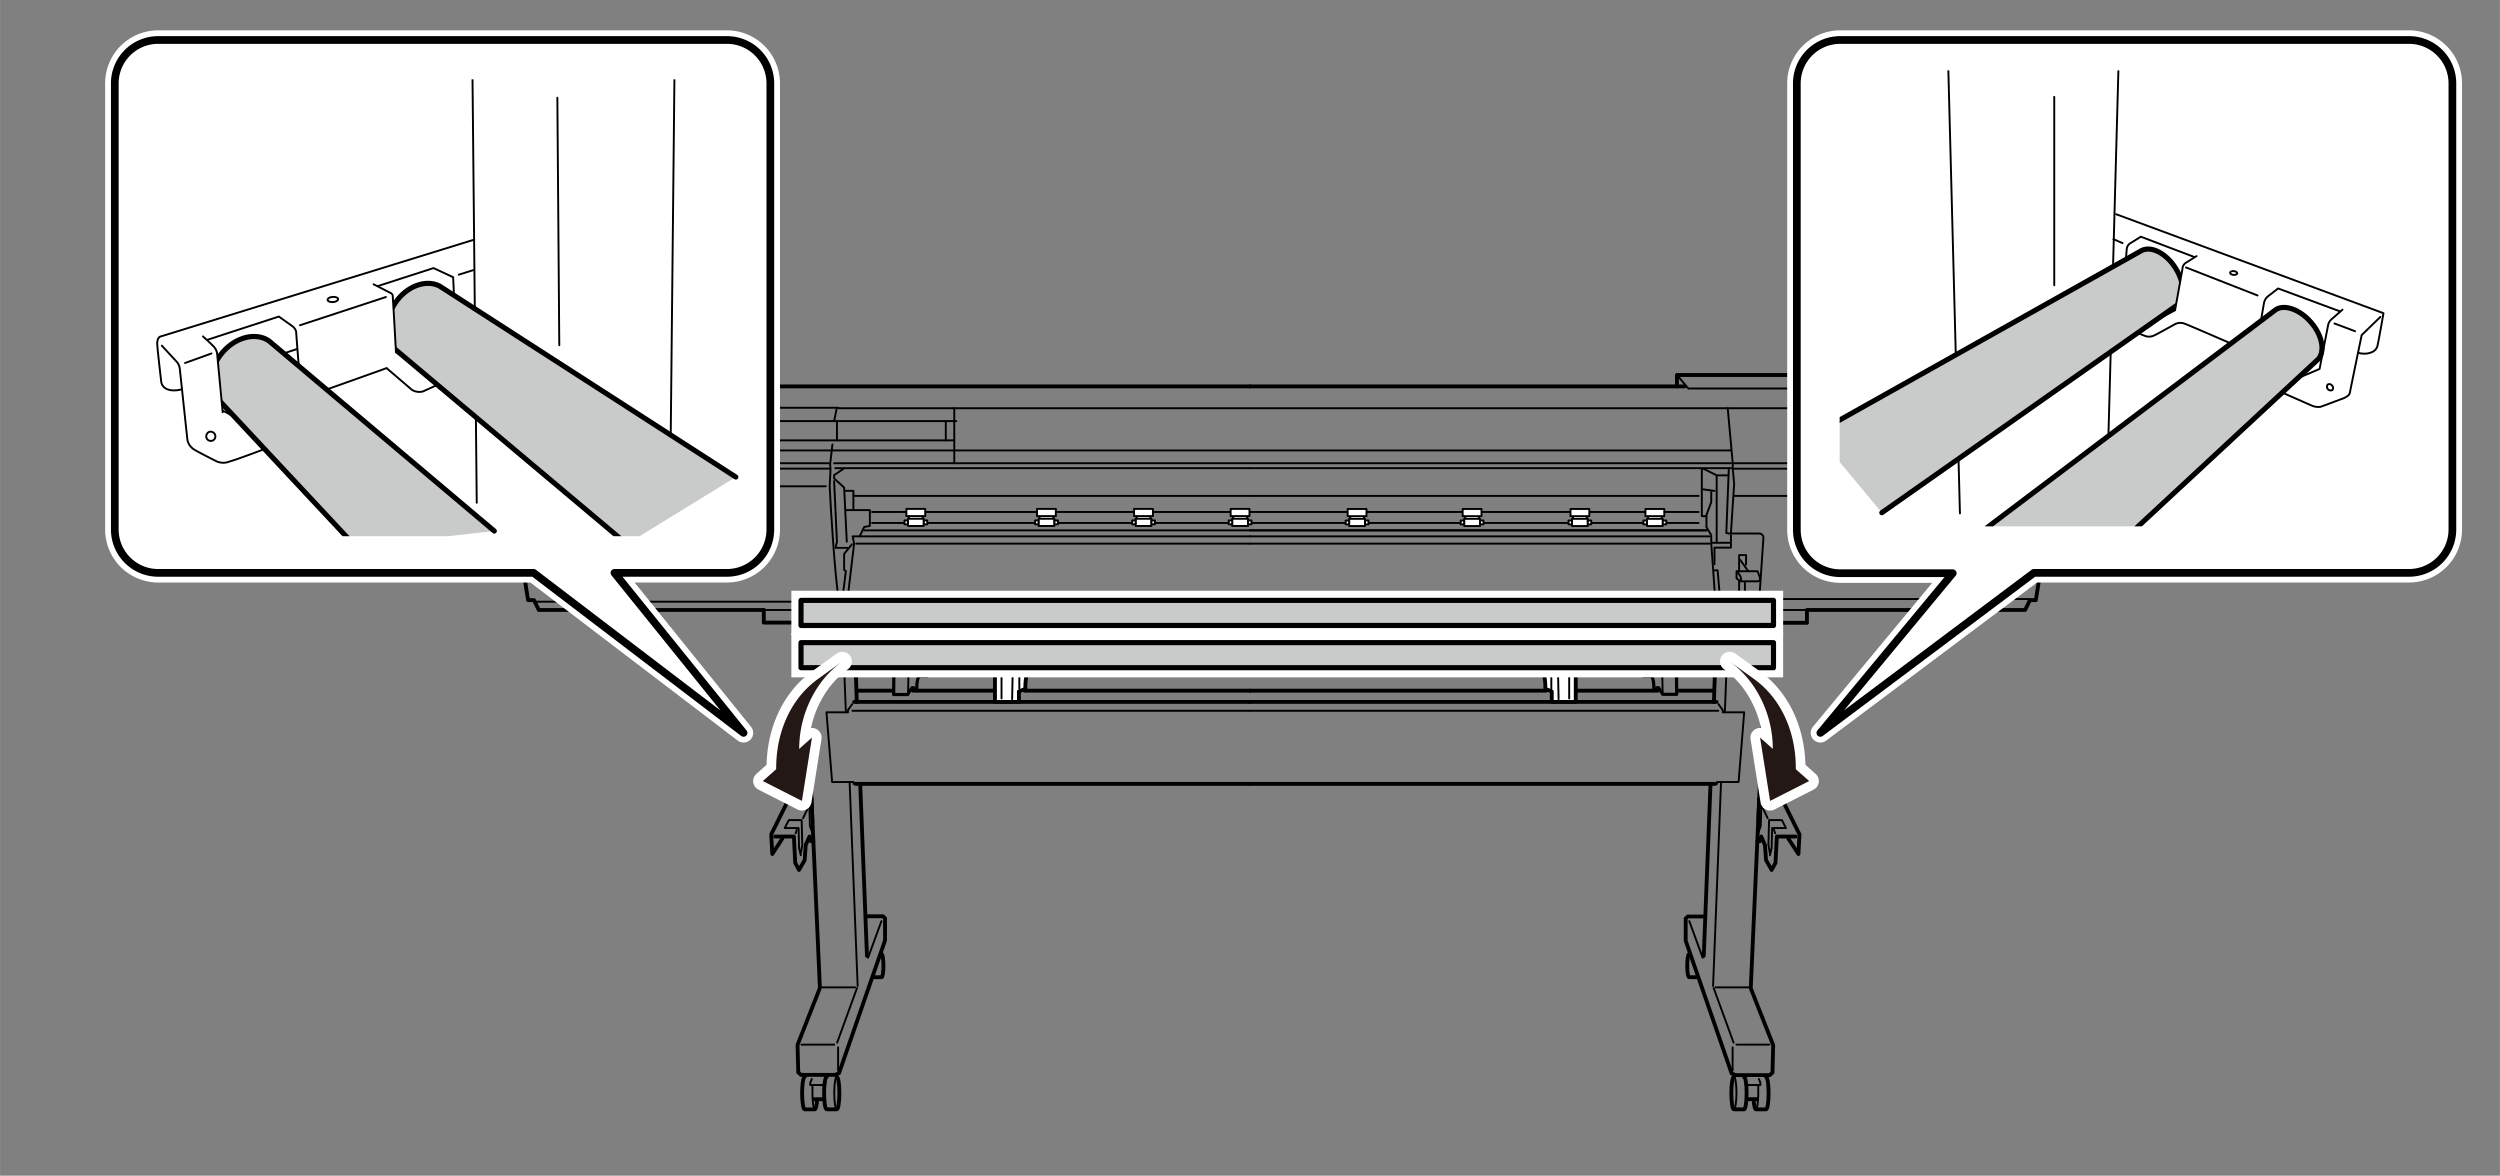<svg xmlns="http://www.w3.org/2000/svg" xmlns:xlink="http://www.w3.org/1999/xlink" width="137.18mm" height="64.51mm" viewBox="0 0 388.86 182.87"><rect x="0" y="0" width="388.86" height="182.87" fill="#808080" stroke="none"/><defs><style>.cls-1,.cls-10,.cls-12,.cls-13,.cls-14,.cls-16,.cls-17,.cls-2,.cls-3,.cls-4,.cls-5,.cls-7{fill:none;}.cls-12,.cls-14,.cls-16,.cls-17,.cls-2,.cls-3,.cls-4,.cls-5,.cls-6,.cls-7,.cls-8{stroke:#000;}.cls-13,.cls-14,.cls-16,.cls-17,.cls-2,.cls-3,.cls-4,.cls-5,.cls-6,.cls-7,.cls-8{stroke-linecap:round;}.cls-12,.cls-13,.cls-14,.cls-16,.cls-17,.cls-2,.cls-3,.cls-4,.cls-5,.cls-6,.cls-7,.cls-8{stroke-linejoin:round;}.cls-2,.cls-8{stroke-width:0.6px;}.cls-3{stroke-width:0.3px;}.cls-4{stroke-width:0.6px;}.cls-5,.cls-6{stroke-width:0.3px;}.cls-6,.cls-8,.cls-9{fill:#fff;}.cls-7{stroke-width:0.5px;}.cls-10,.cls-13{stroke:#fff;stroke-width:3px;}.cls-10{stroke-miterlimit:10;}.cls-11{fill:#c9caca;}.cls-12,.cls-17{stroke-width:0.8px;}.cls-14{stroke-width:1.2px;}.cls-15{clip-path:url(#clip-path);}.cls-16{stroke-width:0.3px;}.cls-18{clip-path:url(#clip-path-2);}.cls-19{fill:#231815;}</style><clipPath id="clip-path"><rect class="cls-1" x="286.15" y="10.95" width="91.75" height="70.92"/></clipPath><clipPath id="clip-path-2"><rect class="cls-1" x="22.64" y="12.34" width="92.28" height="71.07"/></clipPath></defs><g id="レイヤー_2" data-name="レイヤー 2"><line class="cls-2" x1="194.43" y1="60.1" x2="262.03" y2="60.1"/><line class="cls-2" x1="194.43" y1="94.62" x2="264.71" y2="94.62"/><path class="cls-2" d="M260.84,60.1V58.33h45.75l6.93,5.1h3.77l1.55,10.66-.43.85.25.74a166,166,0,0,1-2,17.67h-.91L315,94.88H281.06v2h-6.2l-2.54,56.84,3.49,8.85-.11,4.27-.42.39h-5.36l-.58-.28-7.14-20.63v-3.45l.33-.31h2.66"/><path class="cls-2" d="M118.8,94.88h-35l-.75-1.53h-.91a165.68,165.68,0,0,1-2-17.67L80.34,73l-.42-.85,1.62-8.77h1.68"/><line class="cls-2" x1="265.01" y1="148.68" x2="266.05" y2="122.27"/><line class="cls-3" x1="268.29" y1="110.8" x2="268.83" y2="97.04"/><line class="cls-3" x1="266.46" y1="153.36" x2="267.7" y2="121.64"/><polyline class="cls-2" points="273.72 118.87 274.48 118.87 279.9 129.78 279.74 132.84 278.18 130.46"/><polyline class="cls-2" points="274.8 106.46 277.95 112.22 277.82 114.9 276.2 112.44"/><polyline class="cls-2" points="279.29 130.12 276.38 130.12 276.17 134.23 275.57 135.32 274.7 133.79 274.53 131.45 273.95 130.12 273.72 130.85 273.36 130.85"/><polyline class="cls-3" points="275.3 133.03 275.57 131.91 275.65 128.8 277.8 128.8 277.17 127.57 275.17 127.57 275.07 131.43 275.29 132.69"/><polyline class="cls-3" points="273.48 129.62 273.88 128.46 273.96 125.35 276.11 125.35 275.48 124.12 273.48 124.12 273.36 127.81 273.52 129.1"/><line class="cls-3" x1="274.2" y1="125.7" x2="274.95" y2="127.26"/><line class="cls-4" x1="267.01" y1="96.91" x2="266.59" y2="109.21"/><line class="cls-3" x1="266.55" y1="153.69" x2="269.65" y2="162.18"/><line class="cls-3" x1="262.76" y1="143.28" x2="264.84" y2="148.97"/><line class="cls-3" x1="275.2" y1="162.49" x2="270.1" y2="162.49"/><line class="cls-3" x1="269.5" y1="166.5" x2="269.5" y2="162.92"/><line class="cls-3" x1="266.85" y1="153.58" x2="271.97" y2="153.58"/><path class="cls-2" d="M269.7,167.52c-.22,0-.4,1.13-.4,2.52s.18,2.52.4,2.52h1.58c.22,0,.4-1.13.4-2.52s-.18-2.52-.4-2.52"/><path class="cls-3" d="M270.1,170c0,1.39-.18,2.52-.4,2.52s-.4-1.13-.4-2.52.18-2.52.4-2.52S270.1,168.65,270.1,170Z"/><path class="cls-2" d="M262.73,148.41c-.16,0-.29.8-.29,1.79s.13,1.8.29,1.8h1.12"/><path class="cls-2" d="M272.77,171.13c.06.85.2,1.43.36,1.43h1.57c.22,0,.4-1.13.4-2.52s-.18-2.52-.4-2.52"/><path class="cls-3" d="M273.49,169c0,.33,0,.69,0,1.08,0,1.39-.18,2.52-.4,2.52"/><line class="cls-2" x1="273.26" y1="170.98" x2="271.84" y2="170.98"/><polyline class="cls-3" points="273.59 167.84 273.82 168.43 273.82 168.78 271.62 168.78"/><line class="cls-3" x1="275.93" y1="129.06" x2="276.11" y2="129.62"/><line class="cls-5" x1="148.43" y1="63.5" x2="313.87" y2="63.5"/><line class="cls-5" x1="148.43" y1="72.06" x2="269.24" y2="72.06"/><line class="cls-5" x1="118.43" y1="70.06" x2="269.24" y2="70.06"/><line class="cls-5" x1="194.43" y1="77.14" x2="264.21" y2="77.14"/><line class="cls-5" x1="194.43" y1="79.64" x2="264.21" y2="79.64"/><line class="cls-5" x1="194.43" y1="81.35" x2="264.21" y2="81.35"/><line class="cls-5" x1="194.43" y1="83.43" x2="265.93" y2="83.43"/><line class="cls-5" x1="194.43" y1="84.56" x2="265.93" y2="84.56"/><line class="cls-5" x1="194.43" y1="92.53" x2="267.18" y2="92.53"/><line class="cls-5" x1="194.43" y1="82.5" x2="265.44" y2="82.5"/><line class="cls-5" x1="194.43" y1="82.5" x2="265.44" y2="82.5"/><line class="cls-5" x1="194.43" y1="82.5" x2="134.42" y2="82.5"/><rect class="cls-6" x="210.02" y="80.24" width="2.13" height="0.52"/><rect class="cls-6" x="209.62" y="79.17" width="2.93" height="1.12"/><rect class="cls-6" x="209.85" y="80.7" width="2.46" height="1.12"/><rect class="cls-6" x="209.31" y="80.96" width="0.54" height="0.6"/><rect class="cls-6" x="212.32" y="80.96" width="0.54" height="0.6"/><rect class="cls-6" x="227.91" y="80.24" width="2.13" height="0.52"/><rect class="cls-6" x="227.51" y="79.17" width="2.93" height="1.12"/><rect class="cls-6" x="227.75" y="80.7" width="2.46" height="1.12"/><rect class="cls-6" x="227.2" y="80.96" width="0.54" height="0.6"/><rect class="cls-6" x="230.21" y="80.96" width="0.54" height="0.6"/><rect class="cls-6" x="244.68" y="80.24" width="2.13" height="0.52"/><rect class="cls-6" x="244.28" y="79.17" width="2.93" height="1.12"/><rect class="cls-6" x="244.51" y="80.7" width="2.46" height="1.12"/><rect class="cls-6" x="243.97" y="80.96" width="0.54" height="0.6"/><rect class="cls-6" x="246.97" y="80.96" width="0.54" height="0.6"/><rect class="cls-6" x="256.34" y="80.24" width="2.13" height="0.52"/><rect class="cls-6" x="255.94" y="79.17" width="2.93" height="1.12"/><rect class="cls-6" x="256.18" y="80.7" width="2.46" height="1.12"/><rect class="cls-6" x="255.63" y="80.96" width="0.54" height="0.6"/><rect class="cls-6" x="258.64" y="80.96" width="0.54" height="0.6"/><polyline class="cls-5" points="266.18 83.43 266.18 84.56 266.72 92.12 267.18 92.74 266.95 94.62 266.95 96.57"/><polyline class="cls-2" points="263.1 94.88 264.21 96.57 264.55 96.57 264.85 96.84 266.68 96.84"/><line class="cls-4" x1="194.43" y1="109.18" x2="267" y2="109.18"/><polyline class="cls-3" points="267.3 109.52 267.97 110.47 267.97 110.8 271.3 110.8 270.43 121.64 267.08 121.64 267.08 121.93"/><line class="cls-2" x1="266.79" y1="121.93" x2="194.43" y2="121.93"/><line class="cls-5" x1="194.43" y1="110.56" x2="267.27" y2="110.56"/><line class="cls-2" x1="277.35" y1="112.27" x2="274.54" y2="112.27"/><line class="cls-5" x1="274.8" y1="96.72" x2="267.12" y2="96.72"/><line class="cls-2" x1="194.43" y1="60.1" x2="116.14" y2="60.1"/><line class="cls-2" x1="194.43" y1="94.62" x2="134.42" y2="94.62"/><polyline class="cls-2" points="134.67 142.52 137.33 142.52 137.66 142.83 137.66 146.28 130.51 166.91 129.94 167.19 124.58 167.19 124.16 166.8 124.05 162.53 127.53 153.68 125 96.84 118.8 96.84 118.8 94.88"/><line class="cls-2" x1="134.85" y1="148.68" x2="133.81" y2="122.27"/><line class="cls-3" x1="131.57" y1="110.8" x2="131.03" y2="97.04"/><line class="cls-3" x1="133.4" y1="153.36" x2="132.15" y2="121.64"/><polyline class="cls-2" points="126.14 118.87 125.38 118.87 119.96 129.78 120.12 132.84 121.68 130.46"/><polyline class="cls-2" points="125.06 106.46 121.91 112.22 122.04 114.9 123.65 112.44"/><polyline class="cls-2" points="120.57 130.12 123.48 130.12 123.69 134.23 124.28 135.32 125.16 133.79 125.32 131.45 125.91 130.12 126.14 130.85 126.5 130.85"/><polyline class="cls-3" points="124.56 133.03 124.29 131.91 124.21 128.8 122.06 128.8 122.69 127.57 124.69 127.57 124.79 131.43 124.57 132.69"/><polyline class="cls-3" points="126.38 129.62 125.97 128.46 125.9 125.35 123.75 125.35 124.38 124.12 126.38 124.12 126.5 127.81 126.33 129.1"/><line class="cls-3" x1="125.66" y1="125.7" x2="124.91" y2="127.26"/><line class="cls-4" x1="132.85" y1="96.91" x2="133.27" y2="109.21"/><line class="cls-3" x1="133.3" y1="153.69" x2="130.21" y2="162.18"/><line class="cls-3" x1="137.1" y1="143.28" x2="135.02" y2="148.97"/><line class="cls-3" x1="124.66" y1="162.49" x2="129.76" y2="162.49"/><line class="cls-3" x1="130.36" y1="166.5" x2="130.36" y2="162.92"/><line class="cls-3" x1="133.01" y1="153.58" x2="127.89" y2="153.58"/><path class="cls-2" d="M130.16,167.52c.22,0,.4,1.13.4,2.52s-.18,2.52-.4,2.52h-1.58c-.22,0-.4-1.13-.4-2.52s.18-2.52.4-2.52"/><path class="cls-3" d="M129.76,170c0,1.39.17,2.52.4,2.52s.4-1.13.4-2.52-.18-2.52-.4-2.52S129.76,168.65,129.76,170Z"/><path class="cls-2" d="M137.13,148.41c.16,0,.28.8.28,1.79s-.12,1.8-.28,1.8H136"/><path class="cls-2" d="M127.09,171.13c-.06.85-.2,1.43-.36,1.43h-1.57c-.22,0-.4-1.13-.4-2.52s.18-2.52.4-2.52"/><path class="cls-3" d="M126.37,169c0,.33,0,.69,0,1.08,0,1.39.18,2.52.4,2.52"/><line class="cls-2" x1="126.6" y1="170.98" x2="128.02" y2="170.98"/><polyline class="cls-3" points="126.27 167.84 126.03 168.43 126.03 168.78 128.24 168.78"/><line class="cls-3" x1="123.93" y1="129.06" x2="123.75" y2="129.62"/><polyline class="cls-5" points="130.43 63.5 148.43 63.5 148.43 72.06 129.74 72.06"/><polyline class="cls-5" points="148.43 65.5 148.75 65.5 120.96 65.5"/><line class="cls-5" x1="148.43" y1="68.5" x2="120.43" y2="68.5"/><line class="cls-5" x1="194.43" y1="77.14" x2="132.74" y2="77.14"/><line class="cls-5" x1="194.43" y1="79.64" x2="135.65" y2="79.64"/><line class="cls-5" x1="194.43" y1="81.35" x2="135.65" y2="81.35"/><polyline class="cls-5" points="194.43 83.43 132.62 83.43 132.85 84.56 131.96 92.03 131.57 92.53 131.57 94.47 131.77 94.62 131.77 96.53"/><line class="cls-5" x1="194.43" y1="84.56" x2="133.18" y2="84.56"/><line class="cls-5" x1="194.43" y1="92.53" x2="131.87" y2="92.53"/><line class="cls-5" x1="194.43" y1="72.82" x2="129.92" y2="72.82"/><line class="cls-5" x1="194.43" y1="72.82" x2="269.3" y2="72.82"/><rect class="cls-6" x="191.82" y="80.24" width="2.13" height="0.52" transform="translate(385.77 161) rotate(-180)"/><rect class="cls-6" x="191.42" y="79.17" width="2.93" height="1.12" transform="translate(385.77 159.45) rotate(-180)"/><rect class="cls-6" x="191.65" y="80.7" width="2.46" height="1.12" transform="translate(385.77 162.51) rotate(-180)"/><rect class="cls-6" x="194.12" y="80.96" width="0.54" height="0.6" transform="translate(388.78 162.51) rotate(-180)"/><rect class="cls-6" x="191.11" y="80.96" width="0.54" height="0.6" transform="translate(382.77 162.51) rotate(-180)"/><rect class="cls-6" x="176.8" y="80.24" width="2.13" height="0.52" transform="translate(355.73 161) rotate(-180)"/><rect class="cls-6" x="176.4" y="79.17" width="2.93" height="1.12" transform="translate(355.73 159.45) rotate(-180)"/><rect class="cls-6" x="176.63" y="80.7" width="2.46" height="1.12" transform="translate(355.73 162.51) rotate(-180)"/><rect class="cls-6" x="179.1" y="80.96" width="0.54" height="0.6" transform="translate(358.74 162.51) rotate(-180)"/><rect class="cls-6" x="176.09" y="80.96" width="0.54" height="0.6" transform="translate(352.73 162.51) rotate(-180)"/><rect class="cls-6" x="141.39" y="80.24" width="2.13" height="0.52" transform="translate(284.9 161) rotate(-180)"/><rect class="cls-6" x="140.99" y="79.17" width="2.93" height="1.12" transform="translate(284.9 159.45) rotate(-180)"/><rect class="cls-6" x="141.22" y="80.7" width="2.46" height="1.12" transform="translate(284.9 162.51) rotate(-180)"/><rect class="cls-6" x="143.68" y="80.96" width="0.54" height="0.6" transform="translate(287.91 162.51) rotate(-180)"/><rect class="cls-6" x="140.68" y="80.96" width="0.54" height="0.6" transform="translate(281.9 162.51) rotate(-180)"/><rect class="cls-6" x="161.71" y="80.24" width="2.13" height="0.52" transform="translate(325.54 161) rotate(-180)"/><rect class="cls-6" x="161.31" y="79.17" width="2.93" height="1.12" transform="translate(325.54 159.45) rotate(-180)"/><rect class="cls-6" x="161.54" y="80.7" width="2.46" height="1.12" transform="translate(325.54 162.51) rotate(-180)"/><rect class="cls-6" x="164" y="80.96" width="0.54" height="0.6" transform="translate(328.55 162.51) rotate(-180)"/><rect class="cls-6" x="161" y="80.96" width="0.54" height="0.6" transform="translate(322.54 162.51) rotate(-180)"/><polyline class="cls-2" points="136.76 94.88 135.65 96.57 135.31 96.57 135.01 96.84 133.18 96.84"/><line class="cls-4" x1="194.43" y1="109.18" x2="132.86" y2="109.18"/><polyline class="cls-3" points="132.55 109.52 131.89 110.47 131.89 110.8 128.55 110.8 129.43 121.64 132.78 121.64 132.78 121.93"/><line class="cls-2" x1="133.06" y1="121.93" x2="194.43" y2="121.93"/><line class="cls-5" x1="194.43" y1="110.56" x2="132.59" y2="110.56"/><line class="cls-2" x1="122.51" y1="112.27" x2="125.32" y2="112.27"/><line class="cls-5" x1="125.06" y1="96.72" x2="132.74" y2="96.72"/><polyline class="cls-5" points="268.74 63.5 269.52 72.06 269.52 72.91 269.74 75.25 269.24 82.9"/><line class="cls-5" x1="260.84" y1="58.33" x2="262.61" y2="60.43"/><line class="cls-5" x1="262.68" y1="60.43" x2="309.12" y2="60.43"/><path class="cls-5" d="M269.74,72.06h17.69a11.66,11.66,0,0,1,4.34.65c1,.41,2.68,1.15,3.14,1.36a.64.64,0,0,0,.24.05h23.58"/><path class="cls-5" d="M269.74,72.91h17.37a11.47,11.47,0,0,1,4.34.66c1,.4,2.68,1.15,3.14,1.35a.49.49,0,0,0,.24,0h23.58"/><line class="cls-5" x1="318.17" y1="77.14" x2="269.69" y2="77.14"/><path class="cls-5" d="M268.91,72.82l-.39,10.08.41.09h4.71a.65.65,0,0,1,.65.69l-.64,9.5"/><line class="cls-5" x1="273.87" y1="93.18" x2="315.74" y2="93.18"/><line class="cls-5" x1="280.84" y1="94.88" x2="267.74" y2="94.88"/><path class="cls-5" d="M273.37,88.85l.33.83c.08.21.13.74-.24.74h-2.6a.45.45,0,0,1-.18,0l-.57-.48V88.85Z"/><path class="cls-5" d="M270.21,88.9s.41.57.49.74a.91.91,0,0,1,.1.56"/><polyline class="cls-5" points="270.51 90.42 270.51 92.43 269.74 94.79"/><polyline class="cls-5" points="271.59 87.81 271.59 86.34 270.51 86.34 270.51 88.85"/><polyline class="cls-5" points="271.41 90.56 271.41 92.43 270.63 94.79"/><line class="cls-5" x1="270.68" y1="87.1" x2="271.94" y2="88.85"/><line class="cls-5" x1="270.11" y1="92.43" x2="267.74" y2="92.43"/><line class="cls-5" x1="273.37" y1="92.43" x2="271.83" y2="92.43"/><polyline class="cls-5" points="266.68 88.72 267.17 88.72 267.66 94.5 267.28 96.57"/><polyline class="cls-5" points="269.24 83.25 269.24 85.18 266.68 85.18 266.68 87.77"/><line class="cls-5" x1="269.01" y1="84.43" x2="266.41" y2="84.43"/><polyline class="cls-5" points="264.71 72.91 264.71 80.29 265.43 80.29"/><polyline class="cls-5" points="264.96 72.91 267.02 73.94 267.02 84.43"/><line class="cls-5" x1="264.96" y1="76.12" x2="266.68" y2="76.36"/><line class="cls-5" x1="267.18" y1="73.94" x2="268.74" y2="73.94"/><polyline class="cls-5" points="266.18 76.53 266.18 78.09 265.43 80.12 265.43 82 266.18 83.25"/><line class="cls-5" x1="134.12" y1="94.62" x2="134.12" y2="96.72"/><line class="cls-5" x1="130.8" y1="94.88" x2="119.12" y2="94.88"/><path class="cls-5" d="M129.48,69.14l-.36,3.07.06.81-.13,2.63c.13,3,.78,13.51,1.38,17.45"/><line class="cls-5" x1="130.12" y1="63.63" x2="129.74" y2="65.5"/><polyline class="cls-5" points="131.22 72.9 129.74 73.91 129.74 74.42 131.3 75.84 131.71 84.26"/><polyline class="cls-5" points="132.51 84.66 131.3 86.16 131.3 88.64 131.57 88.83 131.03 93.1 131.03 94.62 131.57 96.53"/><line class="cls-5" x1="131.87" y1="85.22" x2="130.18" y2="85.22"/><polyline class="cls-5" points="129.74 74.85 130.18 84.26 129.96 85.22"/><polyline class="cls-5" points="133.72 83.43 134.42 81.97 135.3 81.81 135.3 79.35 131.57 79.35"/><polyline class="cls-5" points="131.57 76.35 132.74 76.35 132.74 79.35"/><line class="cls-5" x1="130.39" y1="63.43" x2="84.1" y2="63.43"/><line class="cls-5" x1="80.35" y1="72.06" x2="128.9" y2="72.06"/><line class="cls-5" x1="80.56" y1="72.9" x2="129.11" y2="72.9"/><line class="cls-5" x1="80.77" y1="75.64" x2="128.44" y2="75.64"/><line class="cls-5" x1="83.2" y1="93.59" x2="130.67" y2="93.59"/><line class="cls-5" x1="264.89" y1="94.88" x2="264.89" y2="96.35"/><polygon class="cls-5" points="96.43 53.26 84.55 53.26 84.1 48.4 95.98 48.4 96.43 53.26"/><polygon class="cls-5" points="96.97 60.55 85.28 60.55 84.83 55.7 96.57 55.7 96.97 60.55"/><polygon class="cls-5" points="112.06 53.26 100.18 53.26 99.81 48.4 111.69 48.4 112.06 53.26"/><polygon class="cls-5" points="112.47 60.55 100.78 60.55 100.41 55.7 112.15 55.7 112.47 60.55"/><path class="cls-5" d="M312.73,72.06H298.67a.5.5,0,0,1-.49-.43l-.9-6.69a.49.49,0,0,1,.49-.56h14.06a.49.49,0,0,1,.49.43l.9,6.68A.5.5,0,0,1,312.73,72.06Z"/><path class="cls-5" d="M312.18,72H299.53a.61.61,0,0,1-.6-.52L298.16,66a.59.59,0,0,1,.59-.68H311.4a.59.59,0,0,1,.59.51l.78,5.51A.6.6,0,0,1,312.18,72Z"/><path class="cls-7" d="M257.62,107.17A.26.26,0,0,1,258,107l.64,1h2.16l-.12-13.3h-8.48"/><line class="cls-2" x1="239.68" y1="104.35" x2="194.43" y2="104.35"/><polyline class="cls-2" points="255.39 104.35 254.14 104.35 244.64 104.35"/><line class="cls-2" x1="266.59" y1="104.35" x2="261.05" y2="104.35"/><line class="cls-2" x1="242.57" y1="107.43" x2="243.74" y2="107.43"/><line class="cls-2" x1="194.43" y1="107.43" x2="240.49" y2="107.43"/><line class="cls-2" x1="257.86" y1="107.43" x2="245.33" y2="107.43"/><line class="cls-2" x1="266.59" y1="107.43" x2="261.05" y2="107.43"/><path class="cls-7" d="M252.24,94.62c-.18,0-.32.84-.32,1.87s.14,1.87.32,1.87h1.59"/><ellipse class="cls-5" cx="252.24" cy="96.49" rx="0.31" ry="1.87"/><path class="cls-7" d="M253.72,98.55c.09.34.2.54.32.54h3"/><ellipse class="cls-5" cx="252.24" cy="96.49" rx="0.31" ry="1.87"/><path class="cls-5" d="M254.05,94.62c.17,0,.31.84.31,1.87s-.14,1.87-.31,1.87"/><line class="cls-5" x1="258.39" y1="96.68" x2="258.62" y2="107.92"/><path class="cls-7" d="M256.12,99.25a4.73,4.73,0,0,0,.52,2.33v.72h-1v2.85h1.16c.36.21.45,1.06.46,2"/><path class="cls-5" d="M257.36,96.35a11.56,11.56,0,0,1-.12,2.65"/><path class="cls-8" d="M240.37,107.14l1,.42v1.62h3.73l0-4.37h-.79v-.71l-.43-1.32h-3.72l-.22,1.32A9.28,9.28,0,0,1,240.37,107.14Z"/><polyline class="cls-5" points="242.43 108.75 242.35 104.85 241.99 104.58 243.43 104.58"/><line class="cls-5" x1="244.08" y1="105.04" x2="244.08" y2="108.64"/><polyline class="cls-5" points="240.49 103.14 240.63 104.42 241.3 104.93 241.3 107.17"/><line class="cls-5" x1="241.51" y1="104.93" x2="241.91" y2="104.93"/><path class="cls-7" d="M142.24,107.17a.26.26,0,0,0-.42-.14l-.64,1H139l.13-13.3h8.48"/><line class="cls-2" x1="160.18" y1="104.35" x2="194.43" y2="104.35"/><polyline class="cls-2" points="144.47 104.35 145.72 104.35 155.22 104.35"/><line class="cls-2" x1="133.27" y1="104.35" x2="138.8" y2="104.35"/><line class="cls-2" x1="157.29" y1="107.43" x2="156.12" y2="107.43"/><line class="cls-2" x1="194.43" y1="107.43" x2="159.37" y2="107.43"/><line class="cls-2" x1="142" y1="107.43" x2="154.53" y2="107.43"/><line class="cls-2" x1="133.27" y1="107.43" x2="138.8" y2="107.43"/><path class="cls-7" d="M147.62,94.62c.18,0,.32.84.32,1.87s-.14,1.87-.32,1.87H146"/><ellipse class="cls-5" cx="147.62" cy="96.49" rx="0.31" ry="1.87"/><path class="cls-7" d="M146.13,98.55c-.08.34-.19.54-.31.54h-3"/><ellipse class="cls-5" cx="147.62" cy="96.49" rx="0.31" ry="1.87"/><path class="cls-5" d="M145.81,94.62c-.17,0-.31.84-.31,1.87s.14,1.87.31,1.87"/><line class="cls-5" x1="141.47" y1="96.68" x2="141.24" y2="107.92"/><path class="cls-7" d="M143.74,99.25a4.73,4.73,0,0,1-.52,2.33v.72h1v2.85h-1.16c-.36.21-.45,1.06-.46,2"/><path class="cls-5" d="M142.5,96.35a11.56,11.56,0,0,0,.12,2.65"/><path class="cls-8" d="M159.49,107.14l-1,.42v1.62h-3.73l0-4.37h.78v-.71l.44-1.32h3.72l.22,1.32A9.28,9.28,0,0,0,159.49,107.14Z"/><polyline class="cls-5" points="157.43 108.75 157.51 104.85 157.87 104.58 156.43 104.58"/><line class="cls-5" x1="155.78" y1="105.04" x2="155.78" y2="108.64"/><polyline class="cls-5" points="159.37 103.14 159.23 104.42 158.55 104.93 158.55 107.17"/><line class="cls-5" x1="158.35" y1="104.93" x2="157.95" y2="104.93"/><line class="cls-5" x1="147.11" y1="68.5" x2="147.11" y2="65.5"/><line class="cls-5" x1="130.18" y1="68.5" x2="130.18" y2="65.5"/></g><g id="レイヤー_4" data-name="レイヤー 4"><rect class="cls-9" x="124.59" y="99.96" width="151.27" height="3.9"/><rect class="cls-10" x="124.59" y="99.96" width="151.27" height="3.9"/><rect class="cls-9" x="124.59" y="93.39" width="151.27" height="3.9"/><rect class="cls-10" x="124.59" y="93.39" width="151.27" height="3.9"/><rect class="cls-11" x="124.59" y="99.96" width="151.27" height="3.9"/><rect class="cls-12" x="124.59" y="99.96" width="151.27" height="3.9"/><rect class="cls-11" x="124.59" y="93.39" width="151.27" height="3.9"/><rect class="cls-12" x="124.59" y="93.39" width="151.27" height="3.9"/><path class="cls-9" d="M286.22,6.22h88.51A6.75,6.75,0,0,1,381.46,13V82.38a6.75,6.75,0,0,1-6.73,6.73H316.36L283.15,114l20.59-24.84H286.22a6.75,6.75,0,0,1-6.73-6.73V13a6.75,6.75,0,0,1,6.73-6.73"/><path class="cls-9" d="M286.22,6.22h88.51A6.75,6.75,0,0,1,381.46,13V82.38a6.75,6.75,0,0,1-6.73,6.73H316.36L283.15,114l20.59-24.84H286.22a6.75,6.75,0,0,1-6.73-6.73V13a6.75,6.75,0,0,1,6.73-6.73"/><path class="cls-13" d="M286.22,6.22h88.51A6.75,6.75,0,0,1,381.46,13V82.38a6.75,6.75,0,0,1-6.73,6.73H316.36L283.15,114l20.59-24.84H286.22a6.75,6.75,0,0,1-6.73-6.73V13A6.75,6.75,0,0,1,286.22,6.22Z"/><path class="cls-14" d="M286.22,6.22h88.51A6.75,6.75,0,0,1,381.46,13V82.38a6.75,6.75,0,0,1-6.73,6.73H316.36L283.15,114l20.59-24.84H286.22a6.75,6.75,0,0,1-6.73-6.73V13A6.75,6.75,0,0,1,286.22,6.22Z"/><g class="cls-15"><line class="cls-16" x1="329.51" y1="10.85" x2="327.74" y2="75.7"/><line class="cls-16" x1="304.86" y1="79.86" x2="303.04" y2="10.28"/><line class="cls-16" x1="319.53" y1="15.07" x2="319.53" y2="44.37"/><path class="cls-16" d="M364,48.44l-9.65-3.57-1.59,1.23a1.83,1.83,0,0,0-.62,1.12c-.11.57-1,6-1,6l4.08,6.45"/><path class="cls-16" d="M341.37,40,333,36.82l-1.61,1a1.19,1.19,0,0,0-.59,1l-.43,5.12,3.83,6.63"/><path class="cls-11" d="M307.54,83.23,354,48.16c1.38-.88,3.77,0,5.49,2s2.15,4.37,1.18,5.63l-41.25,38.3"/><path class="cls-17" d="M307.54,83.23,354,48.16c1.38-.88,3.77,0,5.49,2s2.15,4.37,1.18,5.63l-41.25,38.3"/><path class="cls-11" d="M282.45,67.41l50.73-28.47c1.49-.69,3.74.46,5.18,2.71s1.53,4.62.4,5.73L292.71,79.75"/><path class="cls-17" d="M282.45,67.41l50.73-28.47c1.49-.69,3.74.46,5.18,2.71s1.53,4.62.4,5.73L292.71,79.75"/><path class="cls-16" d="M332.58,51.83l1.14.45a1.83,1.83,0,0,0,1.43-.14c.3-.12,3.21-1.74,3.21-1.74a1.84,1.84,0,0,1,1.39-.07c.59.19,7.17,3.06,7.17,3.06"/><path class="cls-16" d="M355,61.07l4.54,2a2.49,2.49,0,0,0,1.44.2c.44-.15,3.62-1.35,3.62-1.35.47-.25.84-.4.93-.92s1.82-8.88,1.82-8.88l2.9-2.82"/><path class="cls-16" d="M366.81,54.89c1.26.34,2.75,0,3-1.1s.93-5.07.93-5.07l-41.59-15.4"/><path class="cls-16" d="M364.36,48.17l-1.65,1.45a1.65,1.65,0,0,0-.59,1l-1.32,6.77L357,59"/><line class="cls-16" x1="363.12" y1="50.32" x2="366.32" y2="51.52"/><line class="cls-16" x1="328.74" y1="37.2" x2="330.15" y2="37.82"/><path class="cls-16" d="M348,42.51c0,.16-.28.27-.59.25s-.54-.18-.53-.34.27-.28.58-.25S348,42.35,348,42.51Z"/><path class="cls-16" d="M362.78,60.68a.58.58,0,0,1-.72-.86.5.5,0,0,1,.68.16A.5.5,0,0,1,362.78,60.68Z"/><path class="cls-9" d="M335.7,50.31l2.62-2.11,1.15-6.42a1.18,1.18,0,0,1,.59-1l1.6-1,.72,1.38-.72,5.34-1.81,2.12-3.47,1.7"/><line class="cls-16" x1="351.15" y1="45.96" x2="340.02" y2="41.6"/><path class="cls-16" d="M341.66,39.84l-1.6,1a1.18,1.18,0,0,0-.59,1l-1.15,6.42-2.81,1.48"/></g><path class="cls-9" d="M113.09,6.22H24.58A6.75,6.75,0,0,0,17.85,13V82.38a6.75,6.75,0,0,0,6.73,6.73H83L115.65,114,95.57,89.11h17.52a6.75,6.75,0,0,0,6.73-6.73V13a6.75,6.75,0,0,0-6.73-6.73"/><path class="cls-13" d="M113.09,6.22H24.58A6.75,6.75,0,0,0,17.85,13V82.38a6.75,6.75,0,0,0,6.73,6.73H83L115.65,114,95.57,89.11h17.52a6.75,6.75,0,0,0,6.73-6.73V13A6.75,6.75,0,0,0,113.09,6.22Z"/><path class="cls-14" d="M113.09,6.22H24.58A6.75,6.75,0,0,0,17.85,13V82.38a6.75,6.75,0,0,0,6.73,6.73H83L115.65,114,95.57,89.11h17.52a6.75,6.75,0,0,0,6.73-6.73V13A6.75,6.75,0,0,0,113.09,6.22Z"/><g class="cls-18"><line class="cls-16" x1="73.47" y1="10.04" x2="74.15" y2="78.2"/><line class="cls-16" x1="86.69" y1="15.2" x2="86.99" y2="53.7"/><line class="cls-16" x1="104.91" y1="11.25" x2="104.32" y2="68.2"/><path class="cls-16" d="M73.74,37.28,24.88,52.37c-.34.19-.41.64-.44,1s.63,6,.63,6c.17,1.24,1.59,1.61,3.13,1.21"/><path class="cls-16" d="M25.17,53.77l2.4,2.6a2.32,2.32,0,0,1,.38.89l1.19,11.12a2.28,2.28,0,0,0,1.05,1.54c.5.34,3.49,1.84,3.49,1.84a2.58,2.58,0,0,0,2.09,0c.78-.17,5.26-1.87,5.26-1.87"/><line class="cls-16" x1="36.43" y1="64.81" x2="34.58" y2="63.84"/><path class="cls-16" d="M32.15,52.89l11.21-3.65,2.13,1.51a1.59,1.59,0,0,1,.57.84c0,.28.38,5,.38,5"/><polyline class="cls-16" points="58.66 44.53 67.43 41.7 70.48 43.12 70.83 50.75 66.46 58.03"/><line class="cls-16" x1="61.61" y1="54.57" x2="66.7" y2="58.17"/><path class="cls-16" d="M60.13,57.26l3.94,3.38a2.19,2.19,0,0,0,1.71.25L72.1,58c1.23-.52,2.9.29,2.85,1.64"/><line class="cls-16" x1="61.35" y1="49.2" x2="70.52" y2="46.2"/><line class="cls-16" x1="71.35" y1="42.73" x2="73.57" y2="42.03"/><path class="cls-16" d="M52.59,46.52c0,.23-.34.44-.79.47s-.83-.12-.85-.34.34-.44.79-.47S52.57,46.3,52.59,46.52Z"/><path class="cls-16" d="M33.06,67.22a.71.71,0,1,1-.85.24A.63.63,0,0,1,33.06,67.22Z"/><path class="cls-11" d="M76.88,82.6,41.8,53c-2-1.33-5.06-.61-7.13,1.74s-2.39,5.51-.82,7.29l21.48,23"/><path class="cls-17" d="M76.88,82.6,41.8,53c-2-1.33-5.06-.61-7.13,1.74s-2.39,5.51-.82,7.29l21.48,23"/><path class="cls-11" d="M114.45,74.2,68.36,44.49c-2.11-1.08-5.09,0-6.86,2.59s-1.7,5.75.06,7.34L97.49,84.63"/><path class="cls-17" d="M114.45,74.2,68.36,44.49c-2.11-1.08-5.09,0-6.86,2.59s-1.7,5.75.06,7.34L97.49,84.63"/><line class="cls-16" x1="44.19" y1="54.95" x2="46.23" y2="54.28"/><path class="cls-9" d="M34.63,64.12l-.87-9.2a2.11,2.11,0,0,0-.44-.92c-.26-.32-1.75-1.67-1.75-1.67l-.88,1.08,1.53,10.11,1.67,1.54"/><path class="cls-16" d="M34.63,64.12l-.87-9.2a2.11,2.11,0,0,0-.44-.92c-.26-.32-1.75-1.67-1.75-1.67"/><line class="cls-16" x1="28.78" y1="56.46" x2="32.89" y2="54.98"/><path class="cls-9" d="M54.7,59.15l6.57-2.41a.81.81,0,0,0,.37-.53c0-.25-.56-10.26-.56-10.26,0-.34-.46-.49-.46-.49l-2.51-1.29"/><path class="cls-16" d="M61.59,54.82C61.45,52,61.08,46,61.08,46c0-.34-.46-.49-.46-.49l-2.51-1.29"/><line class="cls-16" x1="51.1" y1="60.48" x2="60.13" y2="57.26"/><line class="cls-16" x1="46.66" y1="50.59" x2="60.02" y2="46.2"/></g><path class="cls-13" d="M124.4,118.28a17.49,17.49,0,0,1,3.25-12.06,16,16,0,0,1,3.35-3.33l-3.86,2.79c-4.72,3.45-6.89,9.55-6.32,15.65"/><polygon class="cls-13" points="118.65 121.49 126.29 114.73 124.73 124.58 118.65 121.49"/><path class="cls-19" d="M124.4,118.28a17.49,17.49,0,0,1,3.25-12.06,16,16,0,0,1,3.35-3.33l-3.86,2.79c-4.72,3.45-6.89,9.55-6.32,15.65"/><polygon class="cls-19" points="118.65 121.49 126.29 114.73 124.73 124.58 118.65 121.49"/><path class="cls-13" d="M275.66,118.28a17.44,17.44,0,0,0-3.26-12.06,15.56,15.56,0,0,0-3.35-3.33l3.87,2.79c4.72,3.45,6.89,9.55,6.32,15.65"/><polygon class="cls-13" points="281.41 121.49 273.77 114.73 275.33 124.58 281.41 121.49"/><path class="cls-19" d="M275.66,118.28a17.44,17.44,0,0,0-3.26-12.06,15.56,15.56,0,0,0-3.35-3.33l3.87,2.79c4.72,3.45,6.89,9.55,6.32,15.65"/><polygon class="cls-19" points="281.41 121.49 273.77 114.73 275.33 124.58 281.41 121.49"/></g></svg>